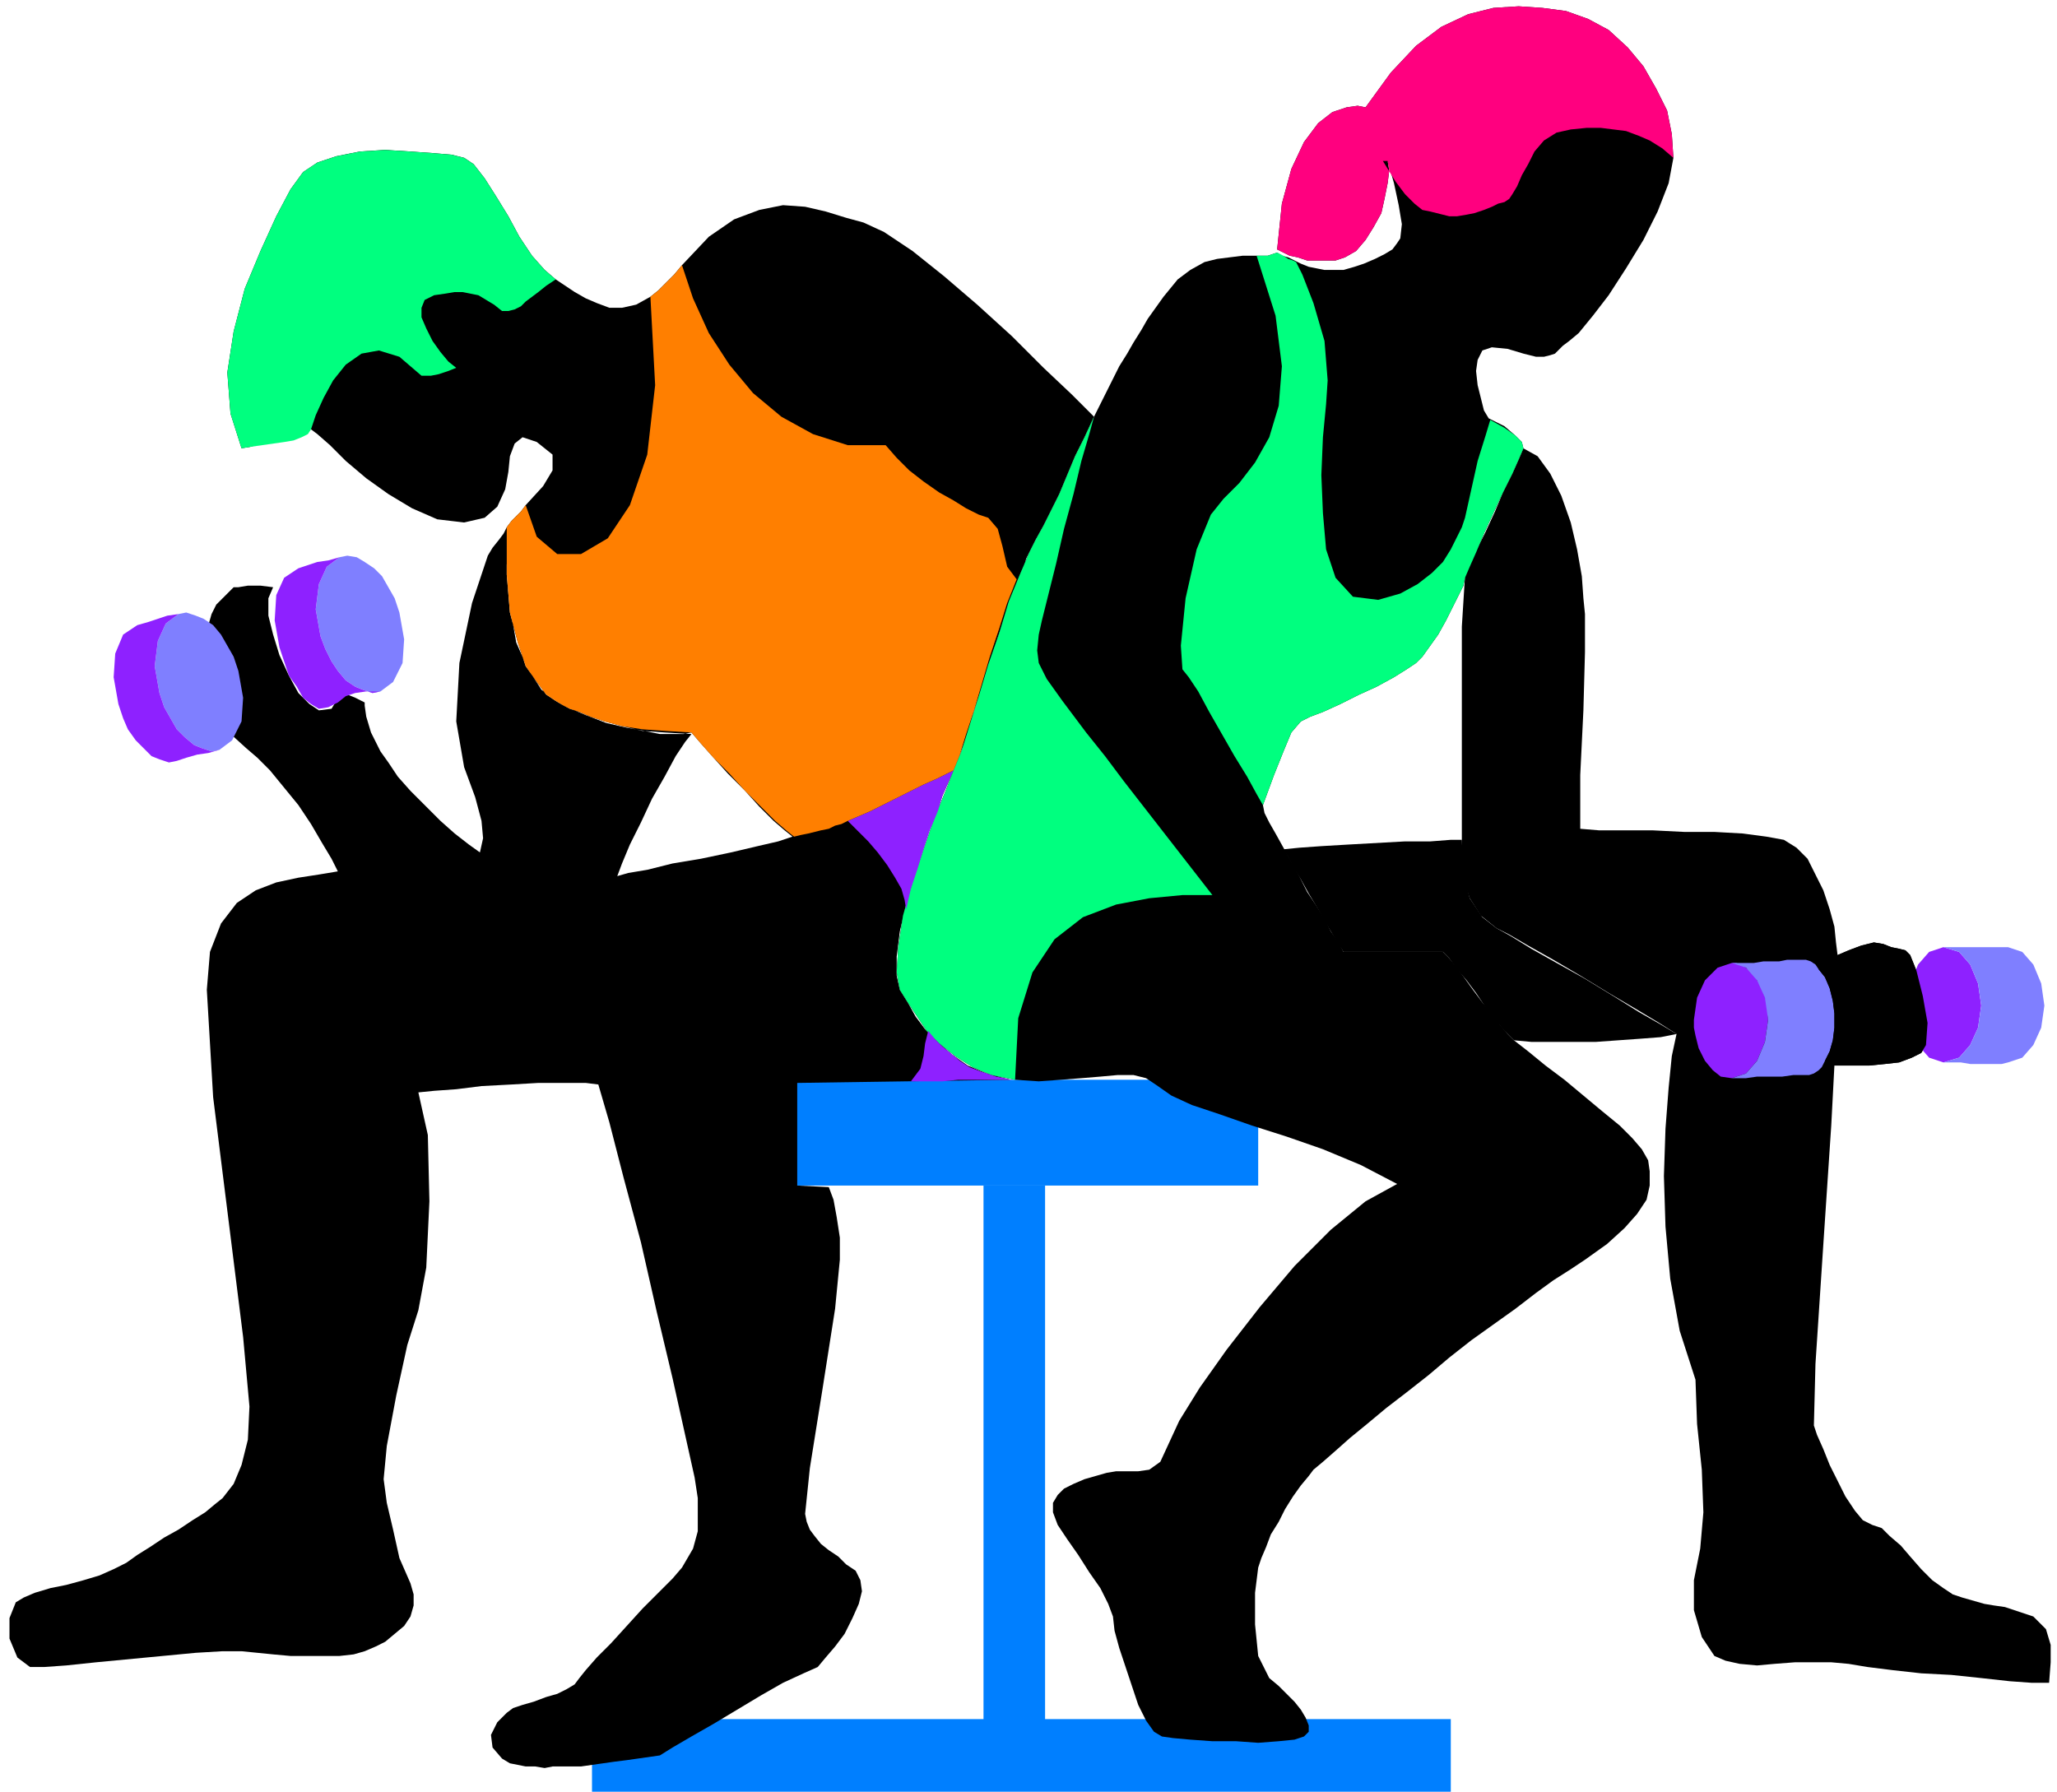<svg xmlns="http://www.w3.org/2000/svg" width="1.303in" height="108.96" fill-rule="evenodd" stroke-linecap="round" preserveAspectRatio="none" viewBox="0 0 1303 1135"><style>.pen1{stroke:none}.brush2{fill:#007fff}.brush3{fill:#000}.brush5{fill:#00ff7f}.brush6{fill:#8e21ff}.brush7{fill:#7f7fff}</style><path d="M662 1115V751h-39v364h39z" class="pen1 brush2"/><path d="M919 1135v-46H375v46h544zM797 751v-67H503v67h294z" class="pen1 brush2"/><path d="m965 284-3 7-4 9-6 12-5 12-6 13-6 12-4 9-3 7-2 32v150l1 10 4 12 7 11 10 8 8 4 12 7 16 9 17 10 18 11 17 10 15 9 11 7-3 14-2 20-2 26-1 30 1 32 3 33 6 33 10 31 1 28 3 29 1 27-2 23-4 20v19l5 17 8 12 7 3 9 2 11 1 11-1 13-1h23l11 1 12 2 16 2 18 2 19 1 19 2 18 2 14 1h11l1-13v-11l-3-10-8-8-6-2-6-2-6-2-7-1-6-1-7-2-7-2-6-2-6-4-7-5-7-7-7-8-6-7-7-6-5-5-6-2-6-3-5-6-6-9-5-10-5-10-4-10-4-9-2-6 1-39 5-76 5-75 2-38h22l10-1 9-1 8-3 6-3 3-5 1-14-3-17-4-16-4-10-3-3-4-1-5-1-5-2-6-1-8 2-8 3-7 3-1-8-1-10-3-11-4-12-5-10-5-10-7-7-8-5-11-2-15-2-18-1h-19l-20-1h-34l-12-1v-34l2-41 1-37v-24l-1-10-1-14-3-17-4-17-6-17-7-14-8-11-9-5z" class="pen1 brush3"/><path d="m885 750-20 11-22 18-23 23-22 26-21 27-17 24-13 21-6 13-6 13-7 5-7 1h-14l-6 1-7 2-7 2-7 3-6 3-4 4-3 5v6l3 8 6 9 7 10 7 11 7 10 5 10 3 8 1 9 3 11 4 12 4 12 4 12 5 10 5 7 5 3 7 1 11 1 14 1h15l14 1 13-1 10-1 6-2 3-3v-4l-2-5-3-5-4-5-5-5-5-5-6-5-7-14-2-20v-20l2-16 2-6 3-7 3-8 5-8 4-8 5-8 5-7 5-6 3-4 6-5 8-7 9-8 11-9 12-10 13-10 14-11 13-11 14-11 14-10 14-10 13-10 11-8 11-7 9-6 14-10 11-10 8-9 6-9 2-9v-9l-1-7-4-7-6-7-8-8-11-9-12-10-12-10-12-9-11-9-9-7-1-1-1-1-1-1-1-1-5-6-5-7-6-7-6-8-5-7-5-7-5-6-4-4h-63l-3-6-5-7-4-8-5-8-6-9-5-10-5-9-5-9-5-9-4-7-3-6-1-5 7-19 6-15 5-12 6-7 6-3 8-3 11-5 12-6 11-5 11-6 8-5 6-4 4-4 5-7 5-7 5-9 4-8 4-8 3-6 1-5 3-7 4-9 5-12 6-13 6-13 6-12 4-9 3-7-1-4-4-4-7-6-10-5-3-5-2-8-2-8-1-9 1-7 3-6 6-2 10 1 10 3 8 2h5l4-1 3-1 2-2 3-3 4-3 6-5 9-11 10-13 11-17 11-18 9-18 7-18 3-16-1-15-3-15-7-14-8-14-10-12-12-11-13-7-14-5-15-2-15-1-16 1-16 4-17 8-16 12-16 17-16 22-5-1-7 1-9 3-9 7-9 12-8 17-6 22-3 29 4 2 4 2 5 1 6 2h18l6-2 7-4 6-7 5-8 5-9 2-9 2-10 1-8-1-6 4 14 3 14 2 12-1 9-2 3-3 4-5 3-6 3-7 3-6 2-7 2h-12l-5-1-5-1-5-2-4-2-4-2-4-1-3-2-3 1-3 1h-16l-8 1-8 1-8 2-9 5-8 6-9 11-10 14-4 7-5 8-4 7-5 8-4 8-4 8-4 8-4 8-6 13-6 12-5 12-5 12-5 10-5 10-5 9-4 8-6 14-7 17-6 20-7 20-6 20-6 19-5 16-5 12-5 13-7 17-7 20-7 21-6 21-3 20-1 16 2 11 5 8 6 9 6 9 8 8 10 8 11 7 12 5 15 3 15 1 14-1 13-1 12-1 11-1h10l8 2 6 4 10 7 13 6 18 6 20 7 22 7 23 8 24 10 23 12z" class="pen1 brush3"/><path d="m879 102 1 6-1 8-2 10-2 9-5 9-5 8-6 7-7 4-6 2h-18l-6-2-5-1-4-2-4-2 3-29 6-22 8-17 9-12 9-7 9-3 7-1 5 1 16-22 16-17 16-12 17-8 16-4 16-1 15 1 15 2 14 5 13 7 12 11 10 12 8 14 7 14 3 15 1 15-7-6-8-5-7-3-8-3-8-1-8-1h-9l-10 1-9 2-8 5-6 7-4 8-4 7-3 7-3 5-2 3-3 2-4 1-4 2-5 2-6 2-5 1-6 1h-5l-4-1-4-1-4-1-5-1-5-4-6-6-6-8-8-13h3z" class="pen1" style="fill:#ff007f"/><path d="M796 162h7l3-1 3-1 4 2 3 2 3 1 2 1 4 8 7 18 7 24 2 25-1 15-2 21-1 24 1 24 2 23 6 18 11 12 16 2 14-4 11-6 9-7 7-7 5-8 4-8 3-6 2-6 4-18 4-18 5-16 3-10 9 5 7 5 4 4 1 4-3 7-4 9-6 12-6 13-6 13-5 12-4 9-3 7-1 5-3 6-4 8-4 8-5 9-5 7-5 7-4 4-6 4-8 5-11 6-11 5-12 6-11 5-8 3-6 3-6 7-5 12-6 15-7 19-4-7-6-11-8-13-8-14-8-14-7-13-6-9-4-5-1-15 3-30 7-31 9-22 8-10 10-10 10-13 9-16 6-20 2-25-4-32-12-38z" class="pen1 brush5"/><path d="m574 573-4 17-2 16v12l2 9 5 8 5 9 6 8 8 8 9 8 10 7 12 5 15 4-135 2v65l20 1 3 8 2 11 2 13v14l-3 31-8 51-8 50-3 29 1 5 2 5 3 4 4 5 5 4 6 4 5 5 6 4 3 6 1 7-2 8-4 9-5 10-6 8-6 7-5 6-9 4-13 6-14 8-15 9-15 9-14 8-12 7-8 5-7 1-7 1-7 1-8 1-7 1-7 1-7 1h-18l-5 1-6-1h-6l-5-1-5-1-5-3-6-7-1-8 4-8 6-6 4-3 6-2 7-2 8-3 7-2 6-3 5-3 3-4 4-5 7-8 9-9 10-11 10-11 10-10 9-9 6-7 7-12 3-11v-21l-2-13-6-27-8-36-10-42-10-44-11-41-9-35-7-24-8-1h-30l-17 1-19 1-16 2-14 1-10 1 6 27 1 42-2 42-5 27-7 22-7 32-6 32-2 21 2 15 4 17 4 18 7 16 2 7v7l-2 7-4 6-6 5-6 5-6 3-7 3-7 2-9 1h-31l-11-1-10-1-10-1h-12l-17 1-21 2-21 2-21 2-19 2-14 1h-9l-8-6-5-12v-13l4-10 5-3 7-3 10-3 10-2 11-3 10-3 9-4 8-4 7-5 8-5 9-6 9-5 9-6 8-5 6-5 5-4 7-9 5-12 4-16 1-21-4-44-9-72-10-80-4-68 2-24 7-18 10-13 12-8 13-5 14-3 13-2 12-2-4-8-6-10-7-12-8-12-9-11-9-11-8-8-7-6-11-10-9-15-5-14-2-10v-8l1-11 2-10 2-7 3-6 5-5 4-4 2-2h3l6-1h8l8 1-3 7v11l3 12 4 13 6 13 6 11 7 7 6 4 8-1 3-5 1-5v-2l2 1 4 2 5 2 6 3v2l1 7 3 10 6 12 5 7 6 9 8 9 10 10 9 9 9 8 9 7 7 5 2-9-1-11-4-15-7-19-5-29 2-37 8-38 10-30 3-5 4-5 3-4 2-4v30l2 24 5 19 5 15 7 10 6 8 6 4 5 3 4 2 6 2 7 3 9 3 11 3 13 3 14 1 17 1-4 5-6 9-7 13-8 14-7 15-7 14-5 12-3 8 7-2 12-2 16-4 18-3 19-4 17-4 13-3 9-3-5-4-7-6-9-9-9-10-11-11-9-10-8-9-6-7-5 1h-15l-10-2-11-2-13-3-13-5-14-6-14-10-9-14-7-16-3-17-2-17-1-16v-23l3-4 3-3 3-3 3-4 11-12 6-10v-10l-10-8-9-3-5 4-3 8-1 10-2 11-5 11-8 7-13 3-17-2-16-7-15-9-14-10-13-11-10-10-8-7-4-3h-3l-5 1-5 1-6 2-6 3-7 2-6 2-6 1-7-22-2-26 4-26 7-27 10-24 10-22 9-17 8-11 9-6 12-4 15-3 16-1 16 1 14 1 12 1 8 2 6 4 7 9 7 11 8 13 7 13 8 12 8 9 7 6 6 4 6 4 7 4 7 3 8 3h8l9-2 9-5 5-4 5-5 5-5 5-6 17-18 16-11 16-6 15-3 14 1 13 3 13 4 11 3 13 6 18 12 20 16 21 18 22 20 20 20 18 17 14 14-6 13-6 12-5 12-5 12-5 10-5 10-5 9-4 8-2 4-1 4-2 4-2 5-6 15-5 16-6 18-5 17-6 17-4 15-5 13-4 10-3 7-4 9-3 9-5 11-4 12-4 12-4 13-3 12z" class="pen1 brush3"/><path d="m352 177-7-6-8-9-8-12-7-13-8-13-7-11-7-9-6-4-8-2-12-1-14-1-16-1-16 1-15 3-12 4-9 6-8 11-9 17-10 22-10 24-7 27-4 26 2 26 7 22 6-1 7-1 7-1 7-1 6-1 5-2 4-2 2-3 3-9 5-11 6-11 8-10 10-7 11-2 13 4 14 12h6l5-1 6-2 5-2-5-4-5-6-5-7-4-8-3-7v-6l2-5 6-3 7-1 6-1h5l5 1 5 1 5 3 5 3 5 4h4l4-1 4-2 3-3 4-3 4-3 5-4 6-4z" class="pen1 brush5"/><path d="m926 532 1 21 4 16 8 12 9 7 9 5 13 8 16 9 18 10 18 11 16 10 14 8 10 6-10 2-13 1-14 1-14 1h-41l-11-1-6-6-6-7-6-8-6-9-6-8-6-7-5-7-4-4h-63l-5-8-6-10-5-9-6-10-5-9-5-8-3-6-3-5 10-1 14-1 17-1 18-1 18-1h16l13-1h7z" class="pen1 brush3"/><path d="m643 684-15-3-12-5-11-7-10-8-8-8-6-9-6-9-5-8-2-11 1-16 3-20 6-21 7-21 7-20 7-17 5-13 5-12 5-16 6-19 6-20 7-20 6-20 7-17 6-14 4-8 5-9 5-10 5-10 5-12 5-12 6-12 6-13-3 11-5 17-5 21-6 22-5 22-5 20-4 16-2 9-1 10 1 8 5 10 10 14 6 8 9 12 12 15 12 16 14 18 14 18 14 18 14 18h-19l-21 2-21 4-21 8-18 14-14 21-9 29-2 39z" class="pen1 brush5"/><path d="m1231 673 10-3 7-8 5-11 2-14-2-14-5-12-7-8-10-3-9 3-7 8-5 12-2 14 2 14 5 11 7 8 9 3z" class="pen1 brush6"/><path d="m1272 673 9-3 7-8 5-11 2-14-2-14-5-12-7-8-9-3h-41l10 3 7 8 5 12 2 14-2 14-5 11-7 8-10 3h11l6 1h20l4-1z" class="pen1 brush7"/><path d="m1076 664 4 8 5 6 5 4 7 1 9-3 7-8 5-12 2-14-1-12-4-10-5-8-7-5h-1l-2-1h-3l-9 3-8 8-5 11-2 14v5l1 5 1 4 1 4z" class="pen1 brush6"/><path d="m1097 683 9-3 7-8 5-12 2-14-2-14-5-11-7-8-9-3h14l6-1h10l5-1h12l3 1 3 2 2 3 4 5 3 7 2 8 1 8v9l-1 8-2 7-3 6-2 4-2 2-3 2-3 1h-10l-7 1h-16l-7 1h-9z" class="pen1 brush7"/><path d="m1156 672 3-6 2-7 1-8v-9l-1-8-2-8-3-7-4-5 2-1 3-3 3-2 4-3 7-3 8-3 8-2 6 1 5 2 5 1 4 1 3 3 4 10 4 16 3 17-1 14-3 5-6 3-8 3-9 1-10 1h-22l-2-2-2-1h-2z" class="pen1 brush3"/><path d="m604 488-3 7-4 9-3 10-5 12-4 12-4 13-4 12-3 13-1-6-2-7-4-7-5-8-6-8-6-7-7-7-6-6 7-3 7-3 8-4 8-4 8-4 10-5 9-4 10-5z" class="pen1 brush6"/><path d="m412 188 5-4 5-5 5-5 5-6 7 21 10 22 13 20 15 18 18 15 20 11 22 7h24l7 8 8 8 9 7 10 7 9 5 8 5 8 4 6 2 6 7 3 11 3 13 6 8-6 15-5 16-6 18-5 17-5 17-5 15-4 13-4 10-10 5-9 4-10 5-8 4-8 4-8 4-7 3-7 3-4 2-4 1-4 2-5 1-4 1-4 1-5 1-4 1-5-4-7-6-9-9-10-10-10-11-10-10-8-9-6-7-17-1-14-1-13-2-11-3-9-3-7-3-6-2-4-2-5-3-6-4-6-8-7-10-5-15-5-19-2-24v-30l3-4 3-3 3-3 3-4 7 20 13 11h15l17-10 14-21 11-32 5-44-3-56z" class="pen1" style="fill:#ff7f00"/><path d="m577 685 6-8 2-8 1-8 2-8 4 5 5 5 5 4 6 5 6 4 8 3 9 3 10 2h-34l-10 1h-20z" class="pen1 brush6"/><path d="m241 438 8-6 6-12 1-15-3-17-3-9-4-7-4-7-5-5-6-4-5-3-6-1-5 1-8 6-5 11-2 16 3 17 3 8 4 8 4 6 5 6 6 4 5 2 6 2 5-1z" class="pen1 brush7"/><path d="m241 438-5 1-6-2-5-2-6-4-5-6-4-6-4-8-3-8-3-17 2-16 5-11 8-6-7 2-7 1-6 2-6 2-9 6-5 11-1 16 3 17 3 9 3 9 5 7 4 7 5 4 5 3 6-1 6-3 5-4 6-2 7-1h9z" class="pen1 brush6"/><path d="m139 475 8-6 6-12 1-15-3-17-3-9-4-7-4-7-5-6-6-4-5-2-6-2-5 1-8 6-5 11-2 16 3 17 3 9 4 7 4 7 5 5 6 5 5 2 6 2 5-1z" class="pen1 brush7"/><path d="m139 475-5 1-6-2-5-2-6-5-5-5-4-7-4-7-3-9-3-17 2-16 5-11 8-6-7 1-6 2-6 2-7 2-9 6-5 12-1 15 3 17 3 9 3 7 5 7 5 5 5 5 5 2 6 2 5-1 6-2 7-2 7-1 7-2z" class="pen1 brush6"/></svg>
